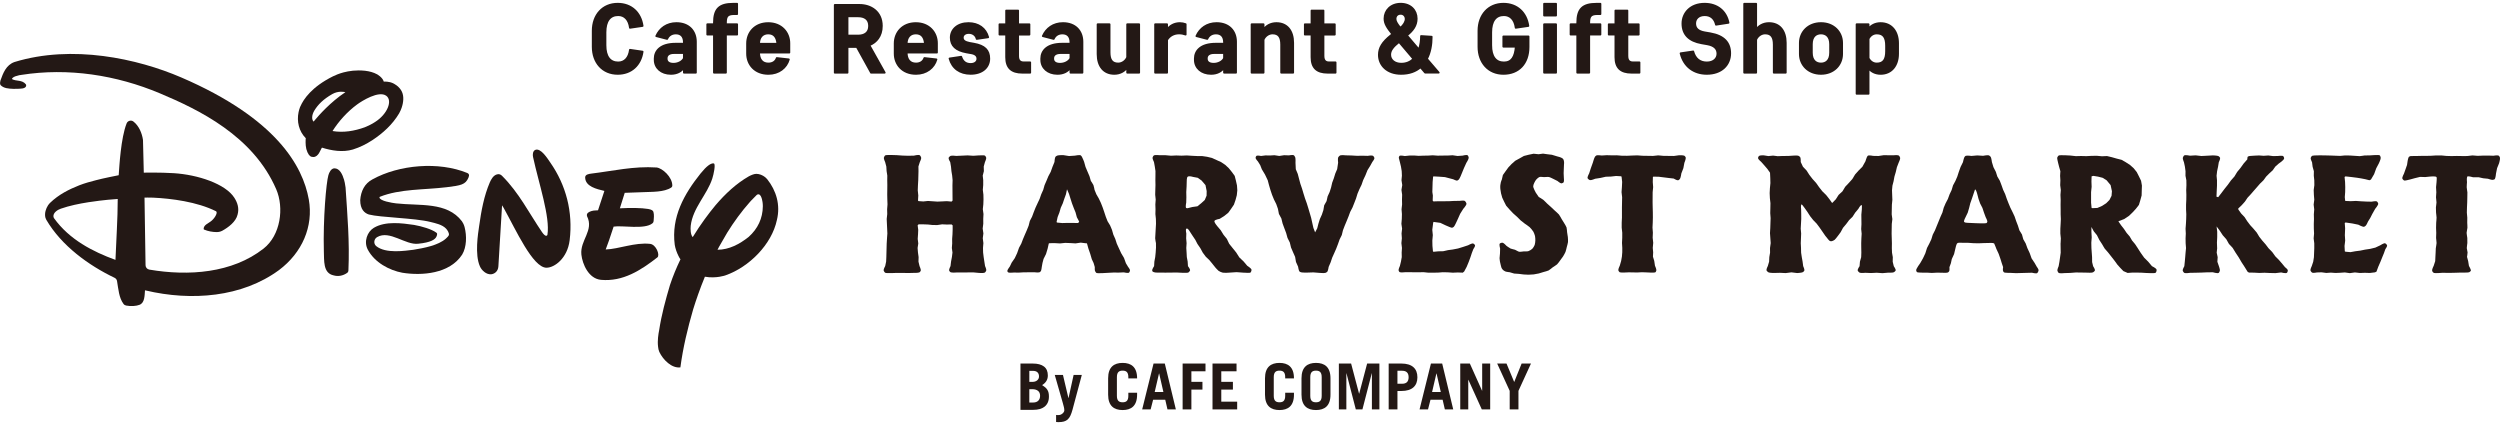 <?xml version="1.0" encoding="UTF-8"?>
<svg id="_レイヤー_1" data-name="レイヤー 1" xmlns="http://www.w3.org/2000/svg" version="1.1" viewBox="0 0 200 34">
  <defs>
    <style>
      .cls-1 {
        stroke-width: 0px;
      }

      .cls-1, .cls-2 {
        fill: #231815;
      }

      .cls-2 {
        stroke: #231815;
        stroke-linecap: round;
        stroke-linejoin: round;
        stroke-width: .15px;
      }
    </style>
  </defs>
  <g>
    <g>
      <path class="cls-1" d="M89.352,31.665c0,.407.178.518.458.518.279,0,.457-.112.457-.518v-.244h.701v.153c0,.905-.478,1.23-1.158,1.23-.682,0-1.159-.325-1.159-1.23v-1.312c0-.905.478-1.23,1.159-1.23.681,0,1.158.325,1.158,1.23v.01h-.701v-.102c0-.407-.178-.519-.457-.519-.28,0-.458.112-.458.519v1.495Z"/>
      <path class="cls-1" d="M91.374,32.753l.91-3.67h.9l.885,3.67h-.671l-.178-.773h-.971l-.198.773h-.677ZM92.376,31.36h.696l-.34-1.485h-.01l-.346,1.485Z"/>
      <path class="cls-1" d="M94.61,32.753v-3.67h1.83v.62h-1.129v.844h.885v.62h-.885v1.586h-.701Z"/>
      <path class="cls-1" d="M97.001,32.753v-3.67h1.922v.62h-1.22v.844h.93v.62h-.93v.966h1.271v.62h-1.972Z"/>
      <path class="cls-1" d="M101.901,31.665c0,.407.178.518.458.518.279,0,.457-.112.457-.518v-.244h.701v.153c0,.905-.478,1.23-1.158,1.23-.682,0-1.159-.325-1.159-1.23v-1.312c0-.905.478-1.23,1.159-1.23.681,0,1.158.325,1.158,1.23v.01h-.701v-.102c0-.407-.178-.519-.457-.519-.28,0-.458.112-.458.519v1.495Z"/>
      <path class="cls-1" d="M104.12,30.262c0-.905.478-1.23,1.159-1.23s1.159.325,1.159,1.23v1.312c0,.905-.478,1.23-1.159,1.23s-1.159-.325-1.159-1.23v-1.312ZM104.822,31.665c0,.407.177.518.457.518.279,0,.457-.112.457-.518v-1.495c0-.407-.178-.519-.457-.519-.28,0-.457.112-.457.519v1.495Z"/>
      <path class="cls-1" d="M107.109,32.753v-3.67h.98l.636,2.41h.01l.636-2.41h.981v3.67h-.6v-2.888h-.011l-.747,2.888h-.529l-.747-2.888h-.01v2.888h-.6Z"/>
      <path class="cls-1" d="M111.094,32.753v-3.67h1.012c.864,0,1.286.407,1.286,1.098s-.422,1.098-1.286,1.098h-.31v1.474h-.701ZM111.795,30.699h.376c.345,0,.518-.173.518-.519,0-.346-.173-.519-.518-.519h-.376v1.037Z"/>
      <path class="cls-1" d="M113.565,32.753l.91-3.67h.9l.884,3.67h-.671l-.178-.773h-.971l-.198.773h-.676ZM114.567,31.36h.696l-.34-1.485h-.011l-.345,1.485Z"/>
      <path class="cls-1" d="M116.82,32.753v-3.67h.768l.976,2.176h.01v-2.176h.641v3.67h-.671l-1.073-2.369h-.01v2.369h-.641Z"/>
      <path class="cls-1" d="M121.136,30.562l.594-1.479h.748l-1.002,2.186v1.484h-.701v-1.484l-1.002-2.186h.747l.616,1.479Z"/>
    </g>
    <g>
      <path class="cls-1" d="M81.637,29.084h.995c.383,0,.678.079.885.236.207.157.31.397.31.718,0,.328-.153.585-.457.769.096.062.179.122.249.182.07.06.127.125.169.195.043.07.075.148.096.233.02.086.03.186.03.303,0,.185-.029.344-.09.477-.06.133-.144.243-.251.331-.108.087-.238.152-.39.195-.152.043-.322.064-.51.064h-1.036v-3.703ZM82.345,30.55h.247c.16,0,.288-.041.384-.123.096-.082.145-.186.145-.313,0-.137-.041-.246-.121-.326-.081-.08-.204-.12-.372-.12h-.282v.882ZM82.345,32.202h.298c.185,0,.324-.049.42-.146.096-.098.144-.228.144-.392,0-.178-.056-.31-.169-.398-.113-.087-.261-.131-.446-.131h-.247v1.067Z"/>
      <path class="cls-1" d="M84.489,33.196c.03.007.061.01.092.01h.097c.072,0,.136-.014.193-.041.056-.028.104-.06.146-.098.041-.038.073-.078.095-.12.022-.043.033-.08.033-.11,0-.082-.011-.171-.033-.267-.022-.096-.051-.203-.085-.323l-.646-2.251h.656l.436,1.846h.01l.406-1.846h.656l-.744,2.779c-.051.188-.107.346-.167.474-.06.128-.133.231-.218.308-.086.077-.188.131-.305.164-.118.032-.257.049-.418.049-.031,0-.064-.001-.097-.003-.034-.002-.07-.004-.108-.008v-.564Z"/>
    </g>
  </g>
  <g>
    <path class="cls-2" d="M48.434,3.623c0,.905.364,1.377,1.021,1.377.503,0,.859-.355.944-1.013l1.006.147c-.155,1.075-.905,1.771-1.988,1.771-1.207,0-1.996-.897-1.996-2.158v-1.284c0-1.261.789-2.159,1.996-2.159,1.083,0,1.833.696,1.988,1.771l-1.006.147c-.085-.658-.441-1.014-.944-1.014-.657,0-1.021.472-1.021,1.377v1.037Z"/>
    <path class="cls-2" d="M52.378,4.691c0-.627.464-1.191,1.679-1.191h.658v-.108c0-.487-.248-.72-.65-.72-.317,0-.572.155-.696.441l-.866-.225c.271-.619.843-1.037,1.609-1.037.99,0,1.555.626,1.555,1.493v2.468h-.952v-.402c-.217.31-.572.495-1.044.495-.773,0-1.292-.472-1.292-1.114v-.101ZM54.714,4.675v-.433h-.82c-.341,0-.565.155-.565.417v.046c0,.225.163.402.549.402.356,0,.696-.17.835-.433Z"/>
    <path class="cls-2" d="M56.585,1.944h.534v-.108c0-1.106.402-1.532,1.547-1.532h.302v.82h-.255c-.557,0-.642.24-.642.711v.108h.897v.82h-.897v3.048h-.952v-3.048h-.534v-.82Z"/>
    <path class="cls-2" d="M60.722,4.204c0,.557.263.882.75.882.325,0,.58-.155.673-.441l.959.108c-.186.666-.797,1.153-1.632,1.153-1.083,0-1.702-.743-1.702-1.617v-.812c0-.882.627-1.625,1.687-1.625,1.06,0,1.687.743,1.687,1.609v.743h-2.421ZM60.722,3.507h1.47c-.039-.526-.263-.836-.735-.836-.449,0-.735.31-.735.836Z"/>
    <path class="cls-2" d="M68.548,3.755h-.75v2.058h-1.014V.397h1.988c.867,0,1.771.511,1.771,1.679,0,.82-.441,1.315-.998,1.54l1.23,2.197h-1.091l-1.137-2.058ZM68.649,2.85c.51,0,.882-.232.882-.774,0-.549-.372-.773-.882-.773h-.851v1.547h.851Z"/>
    <path class="cls-2" d="M72.53,4.204c0,.557.263.882.75.882.325,0,.58-.155.673-.441l.959.108c-.186.666-.797,1.153-1.632,1.153-1.083,0-1.702-.743-1.702-1.617v-.812c0-.882.627-1.625,1.687-1.625,1.06,0,1.687.743,1.687,1.609v.743h-2.421ZM72.53,3.507h1.47c-.039-.526-.263-.836-.735-.836-.449,0-.735.31-.735.836Z"/>
    <path class="cls-2" d="M77.666,4.25l-.348-.062c-.851-.155-1.253-.534-1.253-1.176,0-.658.542-1.161,1.416-1.161.789,0,1.377.41,1.571,1.129l-.913.132c-.062-.287-.31-.48-.634-.48-.302,0-.487.163-.487.379,0,.232.186.355.542.425l.348.062c.874.155,1.23.526,1.23,1.191,0,.704-.557,1.214-1.485,1.214-.859,0-1.47-.433-1.687-1.222l.928-.139c.124.395.387.58.758.58.333,0,.542-.178.542-.418,0-.248-.163-.395-.526-.456Z"/>
    <path class="cls-2" d="M81.447,4.482c0,.333.139.511.441.511h.526v.82h-.627c-.882,0-1.292-.395-1.292-1.238v-1.81h-.534v-.82h.534V.846h.952v1.099h.905v.82h-.905v1.717Z"/>
    <path class="cls-2" d="M83.302,4.691c0-.627.464-1.191,1.679-1.191h.658v-.108c0-.487-.248-.72-.65-.72-.317,0-.572.155-.696.441l-.866-.225c.271-.619.843-1.037,1.609-1.037.99,0,1.555.626,1.555,1.493v2.468h-.952v-.402c-.217.31-.572.495-1.044.495-.773,0-1.292-.472-1.292-1.114v-.101ZM85.639,4.675v-.433h-.82c-.341,0-.565.155-.565.417v.046c0,.225.163.402.549.402.356,0,.696-.17.835-.433Z"/>
    <path class="cls-2" d="M87.811,1.944h.951v2.244c0,.588.193.897.696.897.294,0,.588-.193.72-.495V1.944h.952v3.868h-.952v-.433c-.193.302-.565.526-1.029.526-.851,0-1.338-.604-1.338-1.578V1.944Z"/>
    <path class="cls-2" d="M92.412,1.944h.952v.426c.224-.317.588-.519,1.029-.519.155,0,.317.031.457.085v.828c-.17-.062-.333-.093-.534-.093-.395,0-.75.186-.951.519v2.623h-.952V1.944Z"/>
    <path class="cls-2" d="M95.59,4.691c0-.627.464-1.191,1.679-1.191h.658v-.108c0-.487-.248-.72-.65-.72-.317,0-.572.155-.696.441l-.866-.225c.271-.619.843-1.037,1.609-1.037.99,0,1.555.626,1.555,1.493v2.468h-.952v-.402c-.217.31-.572.495-1.044.495-.773,0-1.292-.472-1.292-1.114v-.101ZM97.926,4.675v-.433h-.82c-.341,0-.565.155-.565.417v.046c0,.225.163.402.549.402.356,0,.696-.17.835-.433Z"/>
    <path class="cls-2" d="M103.449,5.812h-.952v-2.244c0-.588-.193-.897-.696-.897-.294,0-.588.194-.719.495v2.646h-.952V1.944h.952v.433c.193-.302.565-.526,1.029-.526.852,0,1.339.604,1.339,1.578v2.383Z"/>
    <path class="cls-2" d="M105.876,4.482c0,.333.14.511.441.511h.526v.82h-.627c-.882,0-1.292-.395-1.292-1.238v-1.81h-.534v-.82h.534V.846h.951v1.099h.905v.82h-.905v1.717Z"/>
    <path class="cls-2" d="M113.641,5.379c-.379.333-.89.526-1.555.526-1.106,0-1.772-.673-1.772-1.516,0-.557.264-1.006.96-1.563l.116-.093c-.426-.534-.627-.843-.627-1.246,0-.657.511-1.184,1.292-1.184s1.276.511,1.276,1.191c0,.549-.294.952-.781,1.338l.967,1.137c.116-.348.17-.735.17-1.083l.844.054c0,.658-.116,1.276-.379,1.771l.943,1.099h-1.083l-.371-.433ZM113.077,4.714l-1.153-1.361c-.487.387-.712.681-.712,1.021,0,.418.349.727.89.727.418,0,.735-.155.976-.387ZM112.032,2.223c.271-.201.426-.495.426-.704,0-.248-.178-.418-.402-.418-.263,0-.418.17-.418.418,0,.186.14.395.302.604l.093.101Z"/>
    <path class="cls-2" d="M119.294,3.623c0,.905.363,1.377,1.021,1.377.627,0,.89-.456.952-1.269h-.998v-.812h2.012v.836c0,1.331-.789,2.15-2.004,2.15-1.207,0-1.996-.897-1.996-2.158v-1.284c0-1.261.789-2.159,1.996-2.159,1.083,0,1.833.696,1.988,1.771l-1.006.147c-.085-.658-.441-1.014-.944-1.014-.657,0-1.021.472-1.021,1.377v1.037Z"/>
    <path class="cls-2" d="M123.53.304h.952v.936h-.952V.304ZM123.53,1.944h.952v3.868h-.952V1.944Z"/>
    <path class="cls-2" d="M125.649,1.944h.534v-.108c0-1.106.402-1.532,1.547-1.532h.302v.82h-.255c-.558,0-.643.24-.643.711v.108h.897v.82h-.897v3.048h-.951v-3.048h-.534v-.82Z"/>
    <path class="cls-2" d="M130.189,4.482c0,.333.139.511.44.511h.526v.82h-.627c-.882,0-1.292-.395-1.292-1.238v-1.81h-.533v-.82h.533V.846h.952v1.099h.905v.82h-.905v1.717Z"/>
    <path class="cls-2" d="M136.547,5.905c-1.045,0-1.842-.588-2.097-1.64l1.006-.147c.154.581.541.882,1.091.882.541,0,.851-.317.851-.704,0-.395-.255-.658-.82-.758l-.448-.078c-1.014-.178-1.532-.704-1.532-1.578,0-.828.627-1.578,1.771-1.578.998,0,1.718.565,1.911,1.517l-.998.154c-.108-.472-.41-.766-.905-.766-.511,0-.766.31-.766.666,0,.387.232.626.766.719l.449.077c1.114.194,1.586.758,1.586,1.594,0,.952-.712,1.64-1.864,1.64Z"/>
    <path class="cls-2" d="M142.857,5.812h-.952v-2.244c0-.588-.193-.897-.696-.897-.294,0-.588.194-.719.495v2.646h-.952V.304h.952v2.073c.193-.302.564-.526,1.028-.526.852,0,1.339.604,1.339,1.578v2.383Z"/>
    <path class="cls-2" d="M143.992,3.437c0-.882.674-1.586,1.687-1.586,1.014,0,1.687.704,1.687,1.586v.882c0,.882-.673,1.586-1.687,1.586-1.013,0-1.687-.704-1.687-1.586v-.882ZM144.944,4.219c0,.627.34.867.734.867s.735-.24.735-.867v-.681c0-.626-.341-.867-.735-.867s-.734.24-.734.867v.681Z"/>
    <path class="cls-2" d="M151.842,4.304c0,.929-.511,1.602-1.393,1.602-.426,0-.781-.186-.967-.464v2.058h-.952V1.944h.952v.372c.186-.279.541-.464.967-.464.882,0,1.393.673,1.393,1.602v.851ZM150.89,3.662c0-.657-.208-.99-.75-.99-.286,0-.519.163-.657.426v1.562c.139.263.371.426.657.426.542,0,.75-.333.75-.99v-.434Z"/>
  </g>
  <g>
    <g>
      <g>
        <path class="cls-1" d="M70.938,19.45l.023-.387.028-.387-.053-1.16.043-.388-.009-.387.03-.387-.014-.388-.008-.387.008-.777-.007-.389.005-.366-.057-.362-.022-.363-.093-.351s-.116-.257-.105-.347c.007-.058.069-.173.121-.199.103-.05.912-.013.912-.013l.456.033.458.015.458-.01s.356-.09.458-.037c.055.028.12.151.127.213.01.09-.114.344-.114.344l-.109.348.005.368-.019.726-.024.407-.015.408.042.409-.023.409.046.043.376.027.376-.039.753.051.377-.016.378-.019.378.034.081-.08-.004-.407-.005-.817.012-.409-.035-.365-.059-.36-.034-.359-.061-.356s-.147-.248-.131-.337c.01-.055.1-.142.151-.165.104-.046.456.001.456.001l.913-.042.458.03s.814-.069.917-.018c.048.024.108.128.116.181.013.09-.104.347-.104.347l-.096.351.012.368-.092.358.039.366-.001.387-.031.387.047.387.007.387-.013.386-.041.386.053.388-.019.387.003.387-.048.388.057.387-.049.388.049.389-.032.389.009.365.044.362.054.357.056.357s.114.258.1.348c-.008.054-.074.156-.122.183-.099.057-.456.025-.456.025l-.456-.042-1.372.008s-.357.03-.458-.024c-.041-.021-.104-.101-.111-.146-.015-.09.113-.345.113-.345l.043-.361.068-.358.045-.362-.049-.365.027-.362-.004-.362.027-.363.013-.363 0-.363-.088-.072-.376.009-.376-.017-.377.057-.376-.001-.377-.041-.378-.014-.378-.001-.073.08.046.362-.016.362-.025.363.045.363-.054.363.029.365.051.361-.01.367.085.354s.116.26.102.35c-.007.043-.06.123-.097.146-.098.059-.456.048-.456.048l-.456.012-.456-.009-.458-.001s-.813.044-.916-.007c-.055-.027-.129-.142-.136-.203-.011-.09.126-.34.126-.34l.074-.355.017-.364.029-1.112Z"/>
        <path class="cls-1" d="M81.515,19.834l.186-.342.138-.362.151-.357.155-.355.145-.36.096-.38.18-.345.134-.363.143-.359.163-.353.165-.351.128-.367.16-.354.106-.376.156-.356.149-.36.186-.345.142-.398.16-.391s.018-.327.077-.415c.026-.039.114-.088.158-.103.11-.037.465-.033.465-.033l.465.074.465-.031s.358-.074.465-.027c.039.017.085.096.107.132.055.091.169.389.169.389l.113.407.164.389.153.356.108.375s.17.243.207.334c.038.091.089.382.089.382l.148.359.196.339.166.351.141.361.126.367.122.37.141.361.205.335.151.358.107.376.158.356.12.372.162.354.187.405.228.384.151.42.166.279s.159.199.164.28c.003.054-.042.17-.088.198-.088.053-.409-.025-.409-.025l-.41.018-.41-.004-.452.023s-.799.057-.906.014c-.049-.02-.11-.121-.128-.171-.026-.072-.016-.306-.016-.306l-.095-.323-.144-.306-.124-.424-.145-.417-.119-.427-.084-.005-.413-.051-.414.061-.414-.025-.414-.016-.415.044-.415-.024-.415.004-.067.02-.097.427-.126.418-.197.394-.086.325-.058.329s-.026.234-.062.302c-.017.032-.067.092-.1.107-.098.043-.429.004-.429.004l-.86.005-.389.023-.388-.006s-.31.028-.405.006c-.077-.018-.125-.078-.12-.149.006-.083.201-.343.201-.343l.143-.302.251-.364.187-.397.147-.416ZM84.551,17.803l.425.041.426-.011.427.002.427.007.078-.115-.186-.349-.102-.38-.148-.364-.139-.367-.12-.375-.117-.376-.156-.362-.007-.004-.081.383-.132.366-.124.369-.162.356-.108.375-.142.364-.083.384.022.054Z"/>
        <path class="cls-1" d="M92.48,19.836l-.003-.387s-.063-.289-.063-.387c.001-.098.066-1.161.066-1.161l-.008-.386-.04-.388.009-.387-.013-.387.028-.388-.04-.387.01-.388.012-.389-.007-.389.005-.364.002-.365-.054-.36-.065-.358s-.125-.254-.116-.345c.006-.054.064-.158.11-.186.098-.058.456-.018.456-.018l.456 0.0.456.041.421-.019.422.015.422-.017.422.028.4.019.403.002.399.058.391.094.365.167.362.163.33.221.283.264.243.3.233.318.097.382.085.382.027.392-.041.395-.102.38-.129.372-.221.327-.233.324-.312.249-.367.232s-.337.062-.408.144c-.015.017-.022.065-.018.087.019.105.228.359.228.359l.277.326.223.362.268.332.186.39.268.333.292.362.25.393.337.319.296.35s.313.196.34.307c.015.064-.037.211-.093.245-.079.048-1.1-.041-1.1-.041l-.735.048s-.278.012-.368-.007c-.092-.02-.26-.089-.335-.145-.073-.054-.253-.261-.253-.261l-.227-.283-.254-.311-.294-.281-.24-.324-.194-.357-.229-.333-.168-.327-.205-.304-.201-.308s-.145-.255-.231-.29c-.022-.009-.078-.006-.093.012-.063.072.007.383.007.383l-.012.384.034.385-.024.385.023.365.019.364.067.357.024.366s.181.234.172.326c-.006.061-.098.165-.154.19-.104.047-.912-.005-.912-.005l-.914.01-.458-.006s-.355.017-.458-.032c-.046-.022-.136-.031-.139-.152-.002-.091.155-.332.155-.332l.022-.366.067-.357.037-.362.024-.365ZM94.89,16.637c.017.021.107.022.107.022l.394-.098.403-.057.316-.255.272-.251.145-.344.007-.368-.094-.476-.314-.368-.305-.218-.369-.069s-.322-.106-.438-.016c-.083.064-.075.373-.075.373l-.012.423-.025.423.008.424-.012.424s-.075.347-.008.431Z"/>
        <path class="cls-1" d="M101.409,14.402l-.211-.442-.252-.418-.127-.326-.182-.294s-.187-.201-.193-.288c-.003-.047.041-.146.082-.171.077-.046.357.015.357.015l.358-.045.358.007.358-.022.384.059.385-.06.385.013s.299-.057.385-.014c.049.025.107.129.125.181.034.101.018.425.018.425l.024.515.158.379.103.395.106.395.133.386.116.391.122.39.139.384.121.39.116.392.115.392.088.401.091.401.148.384-.022-.008.181-.343.095-.374.115-.366.159-.351.122-.363.064-.383.192-.341.084-.377.162-.351.117-.367.086-.377.134-.361.113-.369.152-.356.076-.516s-.037-.32.002-.416c.021-.053.104-.141.156-.164.104-.045.454-.007.454-.007l.455.012.455.026.421-.008.421.012s.329-.058.421-.008c.05.028.119.139.12.196.002.086-.166.299-.166.299l-.165.299-.227.366-.159.399-.184.39-.129.371-.172.355-.153.362-.115.377-.142.366-.146.365-.182.35-.136.369-.148.364-.152.363-.141.366-.094.385-.176.354-.131.371-.141.367-.159.361-.162.359-.125.374-.157.362s-.046.304-.105.383c-.027.037-.111.085-.156.097-.116.033-.481 0-.481 0l-.481-.039-.479.016s-.362.008-.479-.018c-.04-.009-.125-.034-.152-.065-.068-.076-.114-.392-.114-.392l-.167-.373-.07-.408-.166-.374-.162-.376-.096-.399-.185-.367-.109-.394-.144-.382-.141-.382-.097-.398-.196-.364-.078-.405-.136-.385-.184-.368-.154-.378-.13-.388-.115-.394-.104-.398Z"/>
        <path class="cls-1" d="M111.979,21.77c-.048-.023-.084-.094-.093-.146-.015-.089.105-.346.105-.346l.086-.352.064-.36-.008-.365.023-.364-.044-.387.037-.387-.025-.387.043-.387-.055-.386.032-.386.01-.388-.03-.387.043-.387-.008-.388.012-.387-.054-.388.063-.389-.06-.389.033-.365-.017-.365-.059-.359-.084-.352-.091-.351s.027-.131.062-.154c.088-.057.419.014.419.014l.372-.038.372-.004.372.027.373-.015.373-.005.373-.024.397.029.397-.007.398-.002.397-.023.398.058.399-.028s.312-.083.399-.032c.049.028.095.148.095.204-0.0.114-.193.412-.193.412l-.188.414-.188.459s-.135.352-.217.446c-.028.032-.099.089-.142.095-.083.011-.238-.082-.318-.108-.08-.026-.571-.157-.655-.172-.115-.021-.924-.058-.924-.058l-.026.038-.036.403-.023.806.042.284-.015.404.056.068.417-.015.418.001.417-.004.418-.022.419-.004s.328-.05.419.002c.059.034.14.168.138.236-.002.118-.254.398-.254.398l-.251.4-.143.322-.147.321s-.153.343-.221.4c-.029.024-.097.067-.135.071-.121.012-.939-.392-.939-.392l-.548-.076-.026.082-.069.549.042.428-.038.429.008.43.04.43.039.044.391-.038.393-.008.384-.087.386-.052.414-.081.403-.124.401-.132s.294-.166.398-.144c.054.011.149.098.16.152.016.082-.138.302-.138.302l-.12.311-.104.317-.146.396-.162.39-.2.374-.111.093-.4-.015-.401.017-.4-.028-.401-.008-.402.031-.402.003-.371-0-.372-.039-.372.01-.372-.002-.373-.007-.373.004s-.322.034-.407-.006Z"/>
        <path class="cls-1" d="M125.092,14.58c-.028.043-.133.093-.185.091-.092-.005-.311-.193-.311-.193,0,0-.242-.125-.325-.163-.088-.041-.263-.135-.358-.153-.096-.019-.292.008-.389.007-.089-0-.271-.037-.356-.009-.084.028-.225.148-.279.218-.088.114-.23.383-.232.527-.002.136.204.504.204.504l.239.349s.278.16.361.226c.085.067.23.229.309.302.078.073.241.214.32.286.079.073.234.221.312.295.078.074.247.211.314.295.067.084.165.277.22.369.05.082.154.243.202.326.049.084.157.248.186.341.029.092.032.289.045.386.013.095.05.284.059.38.009.101.023.304.012.404-.011.1-.071.294-.096.392-.025.098-.066.296-.103.39-.037.094-.137.27-.19.356-.053.085-.174.245-.235.325-.061.081-.175.249-.249.318-.076.071-.26.174-.344.235-.085.061-.239.205-.332.252-.093.048-.299.093-.398.123-.098.03-.394.12-.394.12l-.407.075-.414.023-.384-.018-.38-.048-.382-.026-.35-.104s-.279-.028-.362-.067c-.373-.172-.333-.487-.398-.67-.033-.092-.057-.386-.057-.386l.034-.387.01-.388s-.085-.307-.031-.388c.034-.051.173-.088.233-.077.097.018.306.249.306.249,0,0,.24.178.33.218.083.038.267.064.353.096.086.032.241.142.331.159.09.017.274-.021.366-.027.091-.006.278.009.366-.018.089-.027.253-.125.32-.19.064-.063.159-.221.19-.305.031-.083.051-.263.054-.351.004-.091-.007-.275-.026-.364-.02-.09-.084-.266-.13-.346-.059-.103-.215-.286-.302-.368-.086-.081-.384-.277-.384-.277l-.326-.256-.295-.293-.31-.275-.285-.3-.274-.311-.163-.321-.152-.322-.096-.343s-.048-.266-.057-.355c-.046-.452.118-.747.118-.747l.086-.37.221-.311.219-.3.256-.27.294-.26.345-.188.346-.195.385-.098.39-.081.399.041.356-.048.355.05.356.042.437.133s.302.063.422.164c.158.133.108.452.108.452l-.015.361-.013.362.016.363s.033.287-.017.363Z"/>
        <path class="cls-1" d="M129.783,19.836l-.023-.405.019-.406.001-.406-.044-.406s-.002-.304.001-.405c.002-.101.017-.304.019-.405.005-.203-.003-.609-.001-.812.002-.203.015-.813.015-.813l-.046-.406.029-.407.019-.408-.045-.408-.031-.047-.413-.023-.409.046-.411.013-.423.096-.426.066s-.312.133-.417.109c-.061-.014-.175-.101-.192-.161-.027-.098.131-.386.131-.386l.125-.388.168-.469s.1-.366.17-.468c.023-.033.084-.092.122-.106.096-.035.408.009.408.009l.407-.024.408.011.408-.003.407.035.408.003.409-.019.409-.013.417.031.836.013.418-.044.419.038.837.01.42-.059s.328-.011.42.041c.039.022.099.101.108.146.021.106-.11.42-.11.42l-.081.427-.162.421s-.048.342-.111.435c-.027.04-.106.11-.154.116-.094.012-.35-.141-.35-.141l-.374-.042-.805-.1-.434-.012-.048.032-.01.404.03.405-.039.405-.005.809.008.404s.01.304.011.405c.002.101.004.303.003.405-.001.101-.006.304-.01.405-.004.101-.02.304-.019.406.001.102.029.304.03.405.002.102-.02.304-.017.406.003.102.043.304.044.407.001.102-.037.305-.037.407 0.0.087.031.261.032.348.002.088-.017.351-.017.351l.103.336.057.383s.124.275.113.371c-.006.058-.044.143-.096.169-.079.039-.72-.002-.72-.002l-.351-.012-.351.02-.686-.012s-.643.039-.722-.002c-.044-.023-.11-.112-.118-.162-.016-.096.117-.37.117-.37l.108-.374.062-.345.029-.349.002-.35Z"/>
      </g>
      <g>
        <path class="cls-1" d="M144.081,19.848l.008.365.054.361.064.355.047.358s.118.26.098.348c-.01.045-.081.115-.121.137-.101.056-.458.072-.458.072l-.458-.056-.458.058-.46-.021-.46.011s-.357.004-.46-.048c-.052-.026-.145-.112-.158-.168-.02-.087.108-.342.108-.342l.102-.346.016-.363.061-.359-.005-.364.055-.4-.057-.799.023-.399.027-.798-.03-.399.01-.4.007-.399-.045-.4-.018-.4.021-.4.039-.401-.01-.401-.019-.401-.003-.035-.217-.306-.244-.284-.25-.28s-.232-.191-.246-.284c-.008-.051.043-.158.085-.189.075-.055.371-.043.371-.043l.372.058.373-.037.373.046.412-.017.413-.001.413-.027s.316-.025.413.01c.046.016.129.077.152.12.046.084.039.383.039.383l.175.372.289.304.227.354.256.33.282.311.242.343.259.329.302.295.26.33.243.344-.028-.029.296-.299.227-.356.311-.288.218-.363.29-.306.28-.313.219-.363.281-.315.301-.299.247-.442s.073-.244.11-.319c.018-.036.053-.114.089-.132.094-.047.422.02.422.02l.423.008.423-.065.398.007.399-.001s.314-.032.399.02c.049.03.11.142.116.199.01.098-.122.373-.122.373l-.142.366-.088.381-.11.373-.067.364-.093.362-.033.371.014.373.015.386-.038.385-.016.771.053.385-.046.386-.013.772.023.774-.005.387.013.365.064.361-.008.367.087.354s.167.241.152.331c-.009.052-.098.131-.146.154-.103.049-.456.033-.456.033l-.456.04-.456-.033-.458.023-.458-.019s-.355.038-.458-.012c-.055-.027-.147-.128-.155-.188-.012-.09.153-.33.153-.33l.03-.363.099-.354.013-.364-.007-.365-.003-.381.012-.383.023-.382-.037-.382.021-.383-.009-.766s.089-.768.022-.768c-.101.001-.263.308-.263.308l-.249.299-.212.33-.281.275-.232.313-.252.298-.188.348s-.402.559-.485.614c-.317.209-.408.081-.503-.026-.065-.074-.247-.306-.247-.306l-.224-.326-.225-.324-.236-.316-.277-.285-.244-.309-.214-.333s-.432-.637-.472-.612c-.083.051-.036.387-.036.387l.008.389.002.388-.042.777.034.388-.03.778.02.39Z"/>
        <path class="cls-1" d="M154.16,19.84l.18-.344.166-.351.115-.372.177-.346.146-.359.147-.359.146-.359.158-.353.102-.377.152-.357.182-.344.133-.365.167-.352.112-.373.186-.344.155-.358.12-.372.143-.398.189-.381s.066-.315.119-.407c.017-.03.064-.087.096-.101.107-.045.465.007.465.007l.465-.041.465.03s.354-.072.465-.036c.047.015.124.087.149.129.054.09.093.41.093.41l.123.405.193.378.117.37.199.337.138.363.129.366.164.352.126.368.142.361.149.357.173.347.164.352.125.368.14.362.117.372.206.335.104.378.195.341.132.367.188.404.15.421.247.372.158.281s.152.203.154.284c.002.068-.059.21-.118.244-.089.051-.409-.033-.409-.033l-.41.01-.862.024-.453-.022s-.342.003-.453-.02c-.228-.046-.13-.438-.13-.438l-.11-.32-.099-.322-.145-.417-.187-.402s-.116-.311-.165-.41c-.004-.008-.011-.026-.018-.031-.088-.055-.413-.033-.413-.033l-.414.009-.414.017-.414-.009-.415-.029-.415.001s-.317-.027-.415.007c-.02.007-.056.034-.068.052-.063.089-.131.415-.131.415l-.101.426-.183.399-.071.329-.117.317s.017.238-.012.309c-.015.037-.072.1-.108.117-.097.046-.429.023-.429.023l-.43-.008-.43.022-.388-.022s-.703.013-.787-.037c-.047-.028-.067-.095-.078-.148-.022-.111.33-.584.33-.584l.217-.382.187-.397.133-.422ZM157.208,17.801c.103.028.425.035.425.035l.426.019s.755.034.854-.005c.031-.012.071-.076.075-.109.012-.097-.135-.368-.135-.368l-.136-.368-.124-.373-.181-.351-.131-.371-.1-.383s-.074-.301-.15-.364c-.006-.005-.03-.006-.03-.006l-.248.737-.13.367-.094.379-.11.374-.171.354s-.153.277-.124.37c.008.025.058.054.083.061Z"/>
        <path class="cls-1" d="M164.848,19.461l.019-.387-.04-.387.001-.387.022-.386.018-.386-.017-.388-0-.387-.005-.387.007-.388-.017-.387.029-.388-.049-.389.014-.389-.022-.364.021-.366-.101-.352s-.163-.613-.154-.703c.006-.059.074-.174.127-.201.102-.052.912.002.912.002l.456.05.421-.011.422.011.422-.023.422-.004.4.037.405-.017.394.094.385.11.389.098.347.2.333.217.288.259.242.302.176.344.171.353.068.387-.013.392-.01.394-.103.379-.115.379-.242.313-.265.287-.284.274-.387.258-.465.179.219.32.231.295.208.311.245.285.19.324.242.289.207.313.25.391.269.379.329.328.294.352s.339.163.37.274c.02.072-.02.223-.083.263-.077.049-.762.01-.762.01l-.366-.023-.367-.007-.368.001-.368.026-.338-.147-.253-.262-.241-.271s-.169-.251-.236-.327c-.067-.077-.437-.55-.496-.633-.059-.083-.209-.224-.268-.306-.059-.082-.153-.263-.207-.349-.055-.088-.226-.346-.226-.346l-.185-.372-.262-.325-.183-.34-.002.401.024.43-.032.431.009.431.052.725.004.391.079.328s.162.243.146.332c-.01.055-.104.139-.155.162-.104.048-.456.024-.456.024l-.456-.008-.456-.006-.458.036-.458.014s-.36.042-.458-.017c-.047-.028-.101-.135-.108-.189-.011-.09.102-.349.102-.349l.063-.357.052-.36.049-.362-.012-.752ZM167.328,16.639l.057.014.406-.018.372-.161.334-.216.259-.26.168-.332.03-.37-.105-.486-.316-.383-.321-.203-.367-.093-.376-.061-.142.036-.012.416.015.423-.044.423 0.0.849.042.42Z"/>
        <path class="cls-1" d="M177.374,19.848l-.038.366.078.36-.024.369.12.345s.094.264.082.354c-.008.055-.057.168-.106.194-.102.052-.456-.054-.456-.054l-.456.004-.456.02-.458.012-.458.008s-.357.057-.458.003c-.052-.028-.122-.138-.128-.196-.01-.09.131-.339.131-.339l.037-.362.033-.361.029-.361.036-.363-.03-.387-.006-.387.018-.387-.019-.387.029-.386.021-.386.009-.388-.019-.387.001-.387.018-.388.005-.387-.012-.388.017-.389-.005-.389-.07-.363.003-.364-.048-.359-.076-.353s-.106-.26-.094-.35c.008-.058.067-.175.119-.203.1-.054.456.022.456.022l.456-.026.456.052.458-.023.458-.026s.357.006.458.061c.042.023.114.098.124.145.018.089-.106.346-.106.346l-.059.356-.076.357-.042.363.033.366-.001.436-.022.437-.018.437.137.041.257-.333.253-.335.263-.328.245-.343.28-.315.219-.363.269-.326.246-.344.299-.34s-.001-.169.033-.21c.028-.034.167-.06.167-.06l.368-.026.368-.016.369.027.369-.025.396.05.397-.011s.316-.046.397.011c.043.03.09.144.079.196-.032.144-.431.402-.431.402l-.273.241-.21.299-.268.244-.257.259-.216.296-.272.264-.247.285-.249.284-.247.284-.257.277-.214.315-.253.283-.277.262.01.086.227.319.271.285.213.332.237.312.266.29.254.3.205.338.243.309.26.296.238.314.296.304.246.343.298.298.272.318.205.249s.204.156.222.234c.013.057-.024.19-.073.222-.095.064-.456-.032-.456-.032l-.457.053-.457-.01-.415-.02-.416.016-.417-.023-.417-.007-.106-.064-.238-.385-.247-.378-.227-.388-.249-.375-.236-.386-.296-.315-.211-.375-.287-.322-.235-.36-.256-.345-.001-.01.051.435-0.0.436-.022.437.016.437Z"/>
        <path class="cls-1" d="M184.98,21.813c-.054-.024-.135-.128-.145-.186-.016-.089.107-.344.107-.344l.115-.345.057-.361.014-.365.014-.365-.001-.387-.049-.387.033-.387-.018-.387-.003-.386.013-.386-.009-.388.03-.387-.046-.387.05-.388-.031-.387-.015-.388.052-.389-.005-.389-.039-.364.006-.366-.1-.353-.046-.359s-.124-.255-.11-.345c.008-.053.077-.152.126-.176.084-.04.743-.033.743-.033l.372.006.372.009.746.028.373-.035s.298.005.397.004c.099-.001.694.05.795.051.1.001.297-.048.397-.055.099-.007.398-.004.398-.004,0,0,.71-.06.797-.011.049.028.087.152.089.208.004.114-.147.433-.147.433l-.213.403-.169.467-.253.43-.124.057-.329-.083-.331-.064-.334-.053-.458-.058-.459-.051-.075.048.04.403.013.403-.006.404-.03.404.03.284.025.019.417.018.418-.019.417.029.418.021.419.009s.327-.069.419-.019c.048.026.111.134.111.188-.001.118-.243.404-.243.404l-.232.41-.159.313-.185.3s-.107.245-.166.31c-.031.034-.107.098-.152.103-.12.015-.455-.168-.455-.168l-.479-.098-.544-.079-.062.044.03.429-.022.548.026.429-.052.43.023.43.056.028.396.035.388-.071.389-.05.383-.079.418-.063.412-.1.385-.18s.284-.187.388-.166c.06.012.159.116.168.176.013.082-.143.3-.143.3l-.111.315-.127.308-.157.391-.169.387-.147.396-.123.053-.4.049-.401-.014-.4.015-.401-.044-.402.057-.402-.056-.371.026-.372.016-.372-.027-.372.025-.373-.05-.373.011s-.288.058-.373.019Z"/>
        <path class="cls-1" d="M194.867,19.848c.009-.102.056-.303.058-.405.003-.102-.035-.304-.038-.406-.003-.101.013-.304.013-.406-0-.102-.015-.304-.015-.406-.001-.101.005-.304.01-.405.005-.101.032-.303.03-.405-.001-.102-.035-.304-.041-.406-.006-.101-.015-.304-.011-.406.004-.102.045-.304.046-.406.001-.102-.036-.305-.038-.407-.002-.102.025-.304.025-.406 0-.102-.019-.305-.022-.407-.003-.102.099-.736.034-.815-.066-.082-.491-.04-.491-.04l-.409.042-.413-.013-.422.103s-.733.216-.838.189c-.056-.014-.147-.112-.16-.169-.021-.1.133-.385.133-.385l.136-.384.109-.313.05-.333s.046-.255.102-.316c.027-.029.146-.06.146-.06l.408-.002.407-.01.408-.001.408-.01.407-.026.408-0.0.409.04.409.011.417-.009.418.007.418-.001.418-.049.419.033.418-.018.419-.003.42.013s.327-.058.42-.009c.044.024.097.121.107.17.022.107-.07.431-.07.431l-.163.405-.088.441s-.028.355-.104.437c-.031.034-.129.055-.175.056-.094.003-.367-.09-.367-.09l-.375-.037-.369-.083-.438.004s-.35-.105-.453-.071c-.018.006-.023.045-.03.063-.039.093-.008.404-.008.404,0,0-.026.304-.022.405.004.102.048.303.054.405.006.101-.004.304-.006.405-.002.101-.006.303-.009.404-.003.101-.014.303-.018.404-.004.101-.013.304-.01.405.003.101.031.303.035.405.004.101-.005.304-.004.405.001.101.021.304.015.406-.006.102-.064.303-.065.405-.001.102.048.304.055.406.007.101.009.305.004.407-.005.102-.048.304-.045.407.003.088.061.259.063.347.002.089-.045.353-.045.353l.092.339.062.384s.146.258.158.356c.007.052-.093.133-.141.155-.08.036-.7.025-.7.025l-.351.012-.351.008-.351.003-.352-.009s-.624.052-.705.016c-.061-.027-.149-.097-.154-.215-.004-.096.129-.364.129-.364l.119-.369.016-.348s.014-.259.018-.346c.004-.087.006-.261.014-.347Z"/>
      </g>
    </g>
    <g>
      <path class="cls-1" d="M27.523,14.376c-.126-.421-.346-.91-.77-.91-.261,0-.427.341-.481.547-.176.589-.432,3.513-.364,6.087.036.714-.089,1.751.784,1.931.383.11.763.021,1.077-.197.064-.044.101-.121.104-.198.103-2.301-.082-4.423-.228-6.636-.032-.281-.089-.508-.122-.624Z"/>
      <path class="cls-1" d="M52.007,19.509c-1.229-.132-2.5.416-3.551.449h0c.134-.323.371-1.025.634-1.829.675-.115,2.484.253,3.105-.264.073-.059.091-.14.095-.188.014-.169.054-.502-.017-.727-.035-.109-.151-.188-.424-.234-.545-.09-1.409-.097-2.26-.051h0l.39-1.239,1.688-.06c.399-.026,1.474.023,2.042-.368.046-.031.075-.085.076-.141.008-.697-.802-1.413-1.26-1.458-1.841-.12-3.483.279-5.228.49-.164.023-.484.059-.484.302.007.74.933.936,1.538,1.083l-.51,1.551-.123.006-.231.016c-.049.009-.105.019-.159.035-.197.062-.44.164-.365.413.572,1.147-.575,1.926-.452,3.075.08.747.572,1.928,1.573,2.018,1.756.157,3.189-.769,4.514-1.803.21-.188-.108-1.024-.593-1.076Z"/>
      <path class="cls-1" d="M61.375,14.332c-.06-.066-.123-.124-.165-.161-.207-.158-.445-.259-.707-.264-.2.002-.468.129-.605.204-.995.572-1.862,1.378-2.659,2.311-.014.016-.028.033-.041.051-.472.569-1.128,1.429-1.781,2.497-.183-.208-.183-.643-.159-.909.162-1.426,1.313-2.487,1.727-3.782.115-.36.255-1.056.148-1.188-.01-.013-.027-.02-.043-.021-.227-.021-.558.206-1.047.812-1.31,1.64-2.355,3.481-2.063,5.709.049.294.163.621.299.888.052.114.111.205.159.266-.313.647-.602,1.339-.842,2.063-.348,1.177-.675,2.365-.866,3.617-.058.282-.146.83-.085,1.308.014.147.041.288.1.42.299.634.996,1.329,1.686,1.237.212-1.596.583-3.13,1.02-4.636.236-.76.545-1.657.94-2.616.908.159,1.646-.109,1.646-.109,1.896-.664,3.7-2.471,4.115-4.43.293-1.199-.043-2.343-.778-3.266ZM61.027,16.506v-.001c-.01.96-.401,1.795-1.137,2.451-.721.573-1.563,1.022-2.49,1.025.043-.084.088-.169.133-.254.211-.367.426-.739.642-1.111.531-.857,1.137-1.692,1.822-2.463.019-.02.035-.038.054-.059.014-.016.03-.032.044-.049.142-.152.292-.301.444-.45.039-.029.099-.062.15-.047l-.002-.003c.158.027.217.218.266.376.033.119.074.334.074.584v.001Z"/>
      <path class="cls-1" d="M31.936,9.058c.169-.3.251-.589.287-.776.088-.459.044-.868-.233-1.202-.035-.046-.078-.087-.121-.126h.004s-.247-.248-.584-.356c-.036-.009-.072-.017-.102-.027-.159-.037-.296-.045-.383-.045-.032,0-.063.003-.099.005-.108-.356-.537-.587-.537-.587-.295-.162-.627-.242-.925-.278l-.039-.006c-.722-.074-1.285.018-1.724.131-.352.094-.659.224-.836.312-1.705.848-2.362,1.829-2.611,2.406-.007.016-.017.03-.024.043-.025.067-.048.135-.069.204-.031.1-.048.173-.054.216-.153.735.021,1.528.576,2.084-.012.076-.041.527.045.869.021.076.051.165.093.263.132.28.252.373.465.373.428,0,.573-.603.693-.751.753.238,1.658.393,2.473.149.57-.18,1.055-.421,1.566-.752.839-.556,1.603-1.244,2.139-2.147ZM25.188,9.609c-.031.041-.065.077-.097.12-.161-.141-.17-.516.063-.895.286-.466.706-.895,1.428-1.308.495-.283.991-.167,1.048-.151-1.2.793-2.148,1.879-2.443,2.234ZM26.602,10.483c.495-.783,1.185-1.552,1.967-2.126.396-.291,1.731-1.124,2.327-.699.539.385.092,1.483-.89,2.101-.268.181-.542.301-.812.419-.843.305-1.721.454-2.592.305Z"/>
      <path class="cls-1" d="M43.722,21.417c.636,0,1.672-.751,1.85-2.195.281-2.287-.304-4.431-1.54-6.206-.242-.348-.762-1.196-1.208-1.026-.21.093-.219.391-.18.571.468,2.157,1.38,4.794,1.15,6.225-.027.088-.158.185-.437-.223-1.031-1.514-1.836-3.142-3.184-4.488-.097-.093-.212-.181-.414-.125-.309.085-.474.42-.575.644-.465,1.081-.684,2.286-.852,3.489-.091.61-.36,2.289.061,3.225.14.324.511.667.904.635.269-.031.551-.233.574-.635.067-1.191.294-4.883.294-4.883l.128.209c.978,1.751,2.332,4.785,3.43,4.785Z"/>
      <path class="cls-1" d="M36.974,20.366c.358-.6.377-1.495.191-2.208-.054-.199-.14-.353-.211-.456-1.196-1.578-3.387-1.22-5.264-1.432-.358-.041-1.289-.197-1.332-.465-.004-.032.004-.045.026-.059,1.619-.65,3.566-.549,5.364-.771,1.128-.139,1.49-.201,1.728-.762.1-.235.023-.321-.091-.373-2.288-.94-5.454-.665-7.579.504-.647.336-.936.958-.989,1.664,0,.743.341,1.039.692,1.152.918.24,3.668.282,4.912.593.42.105.954.21,1.265.538.109.115.263.361.225.51-.02.077-.148.203-.242.288-.609.547-1.779.759-2.605.893-.624.073-2.203.335-2.973-.299-.228-.195-.18-.57.084-.717.996-.58,2.264.657,3.281.532,1.026-.102,1.356-.345,1.458-.566.047-.091.055-.166.055-.216 0-.057-.045-.093-.065-.107-.382-.281-1.15-.504-1.78-.617-.94-.134-2.275-.329-3.218.233-.52.31-.824,1.099-.484,1.742.549,1.039,1.735,1.66,2.768,1.852,1.556.249,3.779.092,4.785-1.454Z"/>
      <path class="cls-1" d="M24.702,15.946c-.473-2.645-2.582-6.469-10.202-9.751-3.504-1.509-8.716-2.65-13.343-1.233-.668.238-.908.88-1.123,1.486-.024.085-.056.251.006.352.245.269.646.295,1.036.308.163.004.512,0,.744-.035.145-.032.277-.093.274-.249-.003-.036-.013-.06-.029-.083-.295-.371-.774-.226-1.096-.409-.013-.012-.013-.024-.01-.034.014-.026.03-.05.052-.065h-.004c.113-.106.307-.163.475-.199.006-.003.062-.015.066-.019.033-.002.066-.009.099-.012.037-.006.061-.011.061-.011,3.742-.588,7.596.009,11.082,1.474,3.101,1.303,7.462,3.398,9.308,7.674.641,1.483.356,3.677-1.015,4.75-2.507,1.962-5.991,2.215-9.142,1.678-.17-.029-.294-.177-.297-.349,0,0-.075-4.977-.083-5.412,0,0,.457-.006.689.005,1.453.068,3.509.328,5.028,1.086.155.078-.035.471-.32.735-.26.241-.667.337-.667.683.003.027.011.034.039.051.311.135.672.198,1.014.201.049,0,.232-.004.42-.098.512-.281,1.107-.73,1.241-1.296.145-.512-.007-.958-.255-1.349-.712-1.124-2.938-1.85-4.841-1.97-1.108-.07-2.401-.043-2.406-.043l-.063-2.579c-0-.018-.002-.036-.004-.054-.078-.524-.322-1.118-.766-1.458-.183-.14-.457-.061-.541.153-.463,1.181-.578,3.392-.633,4.144-.099.02-1.281.252-1.807.396-.452.113-.902.239-1.344.409-.82.325-1.64.73-2.347,1.413-.049.052-.111.121-.16.197-.167.262-.278.604-.217.931.006.03.032.12.083.22,1.214,2.077,3.393,3.652,5.459,4.639.104.05.179.144.198.258.113.657.151,1.339.52,1.834.049.067.125.113.206.129.388.075.812.045,1.08-.061.412-.163.397-.724.432-1.157,0,0,.027.004.051.01,3.679.87,7.717.542,10.671-1.63,1.846-1.384,2.77-3.485,2.381-5.661ZM9.237,20.791c-1.798-.656-3.684-1.615-4.92-3.342-.021-.034-.031-.065-.036-.086,0-.002-.002-.006-.002-.006-.001-.001-.001-.006-.001-.008-.053-.325.332-.569.586-.654.694-.241,1.45-.397,2.203-.516,1.317-.199,2.048-.237,2.351-.262,0,1.631-.12,3.221-.181,4.874Z"/>
    </g>
  </g>
</svg>